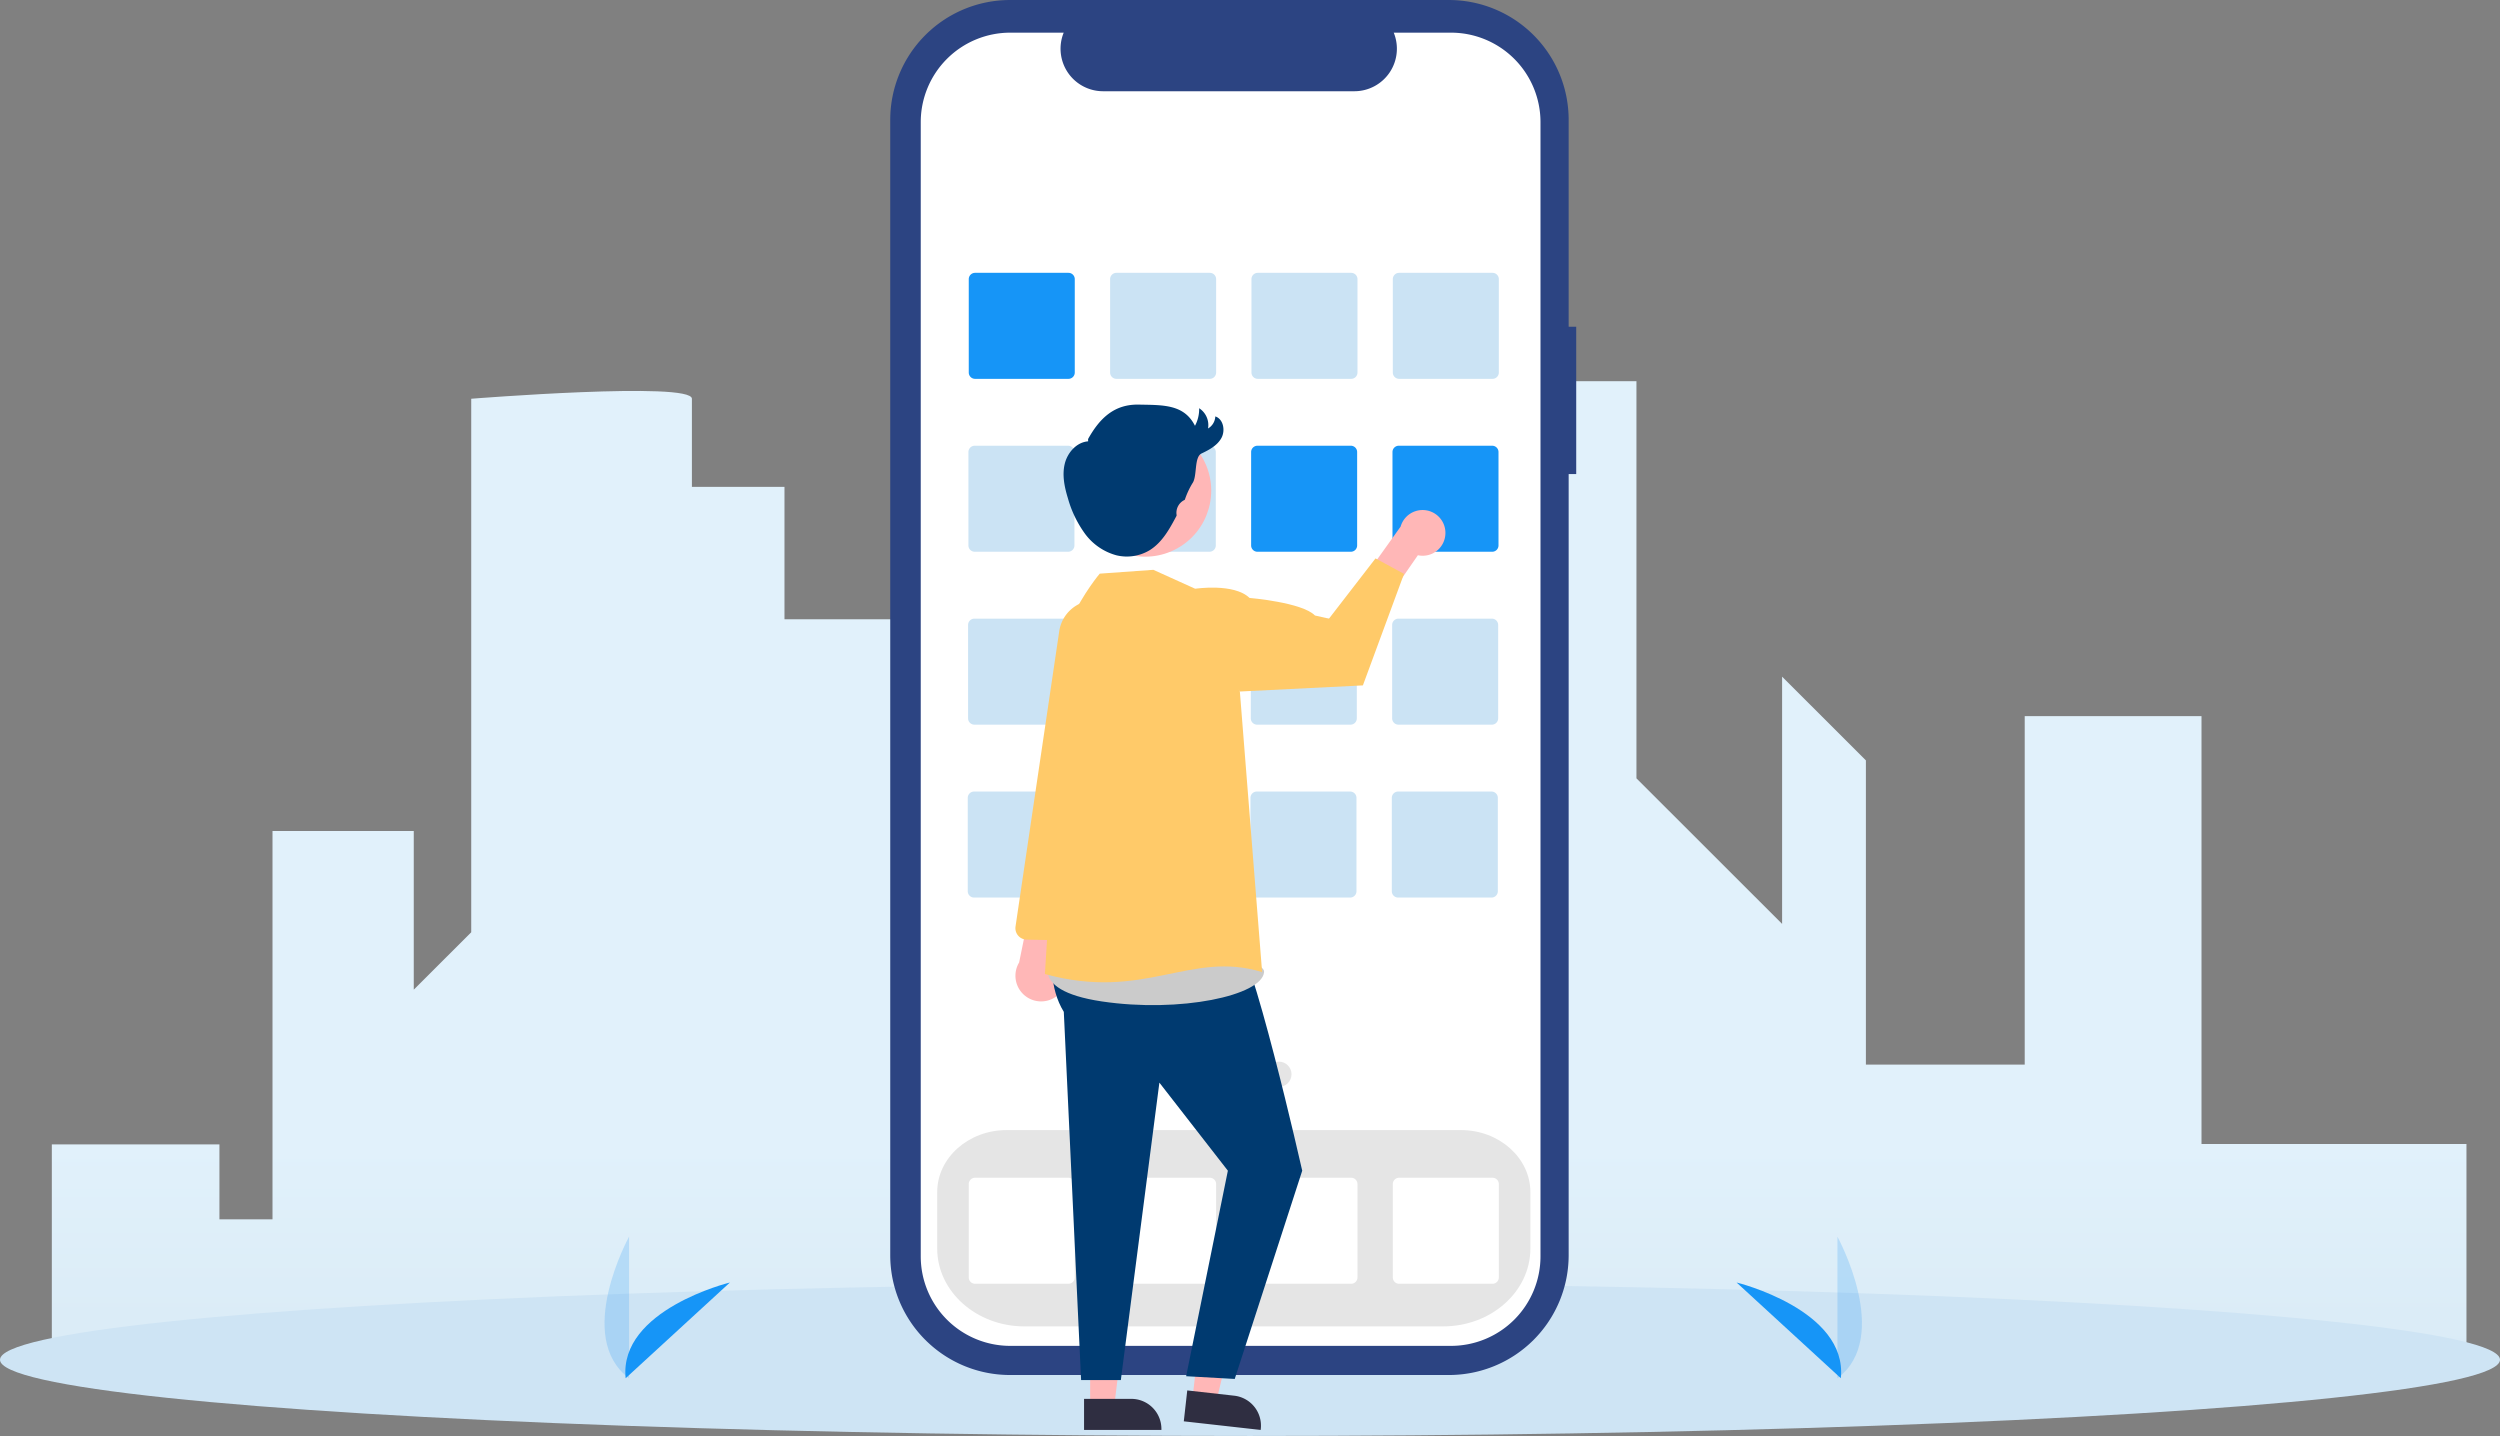 <svg xmlns="http://www.w3.org/2000/svg" xmlns:xlink="http://www.w3.org/1999/xlink" width="820" height="471" viewBox="0 0 820 471">
  <rect x="0" y="0" width="820" height="471" fill="#808080" stroke="none"/>
  <defs>
    <linearGradient id="linear-gradient" x1="0.519" y1="1.783" x2="0.519" y2="0.783" gradientUnits="objectBoundingBox">
      <stop offset="0" stop-color="#bcd2e2"/>
      <stop offset="1" stop-color="#e1f1fb"/>
    </linearGradient>
  </defs>
  <g id="组_5509" data-name="组 5509" transform="translate(-1096 -2591)">
    <path id="路径_2156" data-name="路径 2156" d="M1172.562,741.756V665.115h54.973V689.7h17.408V562.317h46.334V614.37l18.849-18.833V420.545s72.38-5.754,72.38,0v28.9h30.366v43.42h65.182v131.7h30.366V385.756h52.093V455.2h56.543V585.466h24.607V414.791h50.654V545.053l47.774,47.737V511.7l27.486,27.464v99.791h52.093V524.651h57.984V664.984h86.909v70.886Z" transform="translate(-59.562 2301.244)" fill="url(#linear-gradient)"/>
    <ellipse id="椭圆_1" data-name="椭圆 1" cx="410" cy="25" rx="410" ry="25" transform="translate(1096 3012)" fill="#cee4f4"/>
    <path id="路径_116" data-name="路径 116" d="M908.476,762.668V716.237S926.571,749.154,908.476,762.668Z" transform="translate(790.2 2280.399)" fill="#1695f7" opacity="0.2"/>
    <path id="路径_117" data-name="路径 117" d="M891.132,771.042l-34.2-31.4S893.413,748.574,891.132,771.042Z" transform="translate(808.663 2272.016)" fill="#1695f7"/>
    <path id="路径_118" data-name="路径 118" d="M286.471,762.668V716.237S268.377,749.154,286.471,762.668Z" transform="translate(1015.858 2280.399)" fill="#1695f7" opacity="0.2"/>
    <path id="路径_119" data-name="路径 119" d="M289.161,771.042l34.2-31.4S286.878,748.574,289.161,771.042Z" transform="translate(1012.051 2272.016)" fill="#1695f7"/>
    <path id="路径_120" data-name="路径 120" d="M649.745,192.18h-2.479V124.3a39.3,39.3,0,0,0-39.311-39.29h-143.9a39.3,39.3,0,0,0-39.311,39.29v372.42a39.3,39.3,0,0,0,39.311,39.29h143.9a39.3,39.3,0,0,0,39.311-39.29V240.5h2.479Z" transform="translate(963.255 2505.994)" fill="#2c4482"/>
    <path id="路径_121" data-name="路径 121" d="M615.57,100.938H596.788a13.946,13.946,0,0,1-12.912,19.213H501.449a13.946,13.946,0,0,1-12.912-19.213H471a29.353,29.353,0,0,0-29.353,29.353V502.316A29.353,29.353,0,0,0,471,531.669H615.57a29.353,29.353,0,0,0,29.353-29.353h0V130.291a29.353,29.353,0,0,0-29.353-29.353Z" transform="translate(956.358 2500.775)" fill="#fff"/>
    <path id="路径_122" data-name="路径 122" d="M614.38,726.143H477.048c-15.78,0-28.618-11.458-28.618-25.543V682.109c0-11.226,10.224-20.358,22.79-20.358H620.206c12.567,0,22.79,9.133,22.79,20.358V700.6C643,714.685,630.159,726.143,614.38,726.143Z" transform="translate(954.971 2299.915)" fill="#e5e5e5"/>
    <path id="路径_123" data-name="路径 123" d="M497.26,258.446H466.627a2.072,2.072,0,0,1-2.07-2.07V225.743a2.072,2.072,0,0,1,2.07-2.07H497.26a2.072,2.072,0,0,1,2.07,2.07v30.633a2.072,2.072,0,0,1-2.07,2.07Z" transform="translate(949.195 2456.816)" fill="#1695f7"/>
    <path id="路径_124" data-name="路径 124" d="M569.5,258.446H538.864a2.072,2.072,0,0,1-2.07-2.07V225.743a2.072,2.072,0,0,1,2.07-2.07H569.5a2.072,2.072,0,0,1,2.07,2.07v30.633A2.072,2.072,0,0,1,569.5,258.446Z" transform="translate(923.322 2456.816)" fill="#cbe3f4"/>
    <path id="路径_125" data-name="路径 125" d="M641.733,258.446H611.1a2.072,2.072,0,0,1-2.07-2.07V225.743a2.072,2.072,0,0,1,2.07-2.07h30.633a2.072,2.072,0,0,1,2.07,2.07v30.633A2.072,2.072,0,0,1,641.733,258.446Z" transform="translate(897.45 2456.816)" fill="#cbe3f4"/>
    <path id="路径_126" data-name="路径 126" d="M713.969,258.446H683.336a2.072,2.072,0,0,1-2.07-2.07V225.743a2.072,2.072,0,0,1,2.07-2.07h30.633a2.072,2.072,0,0,1,2.07,2.07v30.633A2.072,2.072,0,0,1,713.969,258.446Z" transform="translate(871.578 2456.816)" fill="#cbe3f4"/>
    <path id="路径_127" data-name="路径 127" d="M497.09,346.807H466.456a2.072,2.072,0,0,1-2.07-2.07V314.1a2.072,2.072,0,0,1,2.07-2.07H497.09a2.072,2.072,0,0,1,2.07,2.07v30.633A2.072,2.072,0,0,1,497.09,346.807Z" transform="translate(949.256 2425.169)" fill="#cbe3f4"/>
    <path id="路径_128" data-name="路径 128" d="M569.326,346.807H538.693a2.072,2.072,0,0,1-2.07-2.07V314.1a2.072,2.072,0,0,1,2.07-2.07h30.633a2.072,2.072,0,0,1,2.07,2.07v30.633A2.072,2.072,0,0,1,569.326,346.807Z" transform="translate(923.383 2425.169)" fill="#cbe3f4"/>
    <path id="路径_129" data-name="路径 129" d="M641.562,346.807H610.929a2.072,2.072,0,0,1-2.07-2.07V314.1a2.072,2.072,0,0,1,2.07-2.07h30.633a2.072,2.072,0,0,1,2.07,2.07v30.633A2.072,2.072,0,0,1,641.562,346.807Z" transform="translate(897.511 2425.169)" fill="#1695f7"/>
    <path id="路径_130" data-name="路径 130" d="M713.8,346.807H683.165a2.072,2.072,0,0,1-2.07-2.07V314.1a2.072,2.072,0,0,1,2.07-2.07H713.8a2.072,2.072,0,0,1,2.07,2.07v30.633A2.072,2.072,0,0,1,713.8,346.807Z" transform="translate(871.639 2425.169)" fill="#1695f7"/>
    <path id="路径_131" data-name="路径 131" d="M496.919,435.167H466.285a2.072,2.072,0,0,1-2.07-2.07V402.464a2.072,2.072,0,0,1,2.07-2.07h30.634a2.072,2.072,0,0,1,2.07,2.07V433.1A2.072,2.072,0,0,1,496.919,435.167Z" transform="translate(949.317 2393.522)" fill="#cbe3f4"/>
    <path id="路径_132" data-name="路径 132" d="M569.155,435.167H538.522a2.072,2.072,0,0,1-2.07-2.07V402.464a2.072,2.072,0,0,1,2.07-2.07h30.633a2.072,2.072,0,0,1,2.07,2.07V433.1A2.072,2.072,0,0,1,569.155,435.167Z" transform="translate(923.445 2393.522)" fill="#e5e5e5"/>
    <path id="路径_133" data-name="路径 133" d="M641.391,435.167H610.758a2.072,2.072,0,0,1-2.07-2.07V402.464a2.072,2.072,0,0,1,2.07-2.07h30.633a2.072,2.072,0,0,1,2.07,2.07V433.1a2.072,2.072,0,0,1-2.07,2.07Z" transform="translate(897.572 2393.522)" fill="#cbe3f4"/>
    <path id="路径_134" data-name="路径 134" d="M713.628,435.167H682.995a2.072,2.072,0,0,1-2.07-2.07V402.464a2.072,2.072,0,0,1,2.07-2.07h30.633a2.072,2.072,0,0,1,2.07,2.07V433.1a2.072,2.072,0,0,1-2.07,2.07Z" transform="translate(871.7 2393.522)" fill="#cbe3f4"/>
    <path id="路径_135" data-name="路径 135" d="M496.748,523.527H466.115a2.072,2.072,0,0,1-2.07-2.07V490.824a2.072,2.072,0,0,1,2.07-2.07h30.633a2.072,2.072,0,0,1,2.07,2.07v30.633a2.072,2.072,0,0,1-2.07,2.07Z" transform="translate(949.378 2361.875)" fill="#cbe3f4"/>
    <path id="路径_136" data-name="路径 136" d="M568.985,523.527H538.351a2.072,2.072,0,0,1-2.07-2.07V490.824a2.072,2.072,0,0,1,2.07-2.07h30.633a2.072,2.072,0,0,1,2.07,2.07v30.633a2.072,2.072,0,0,1-2.07,2.07Z" transform="translate(923.506 2361.875)" fill="#e5e5e5"/>
    <path id="路径_137" data-name="路径 137" d="M641.221,523.527H610.588a2.072,2.072,0,0,1-2.07-2.07V490.824a2.072,2.072,0,0,1,2.07-2.07h30.633a2.072,2.072,0,0,1,2.07,2.07v30.633A2.072,2.072,0,0,1,641.221,523.527Z" transform="translate(897.633 2361.875)" fill="#cbe3f4"/>
    <path id="路径_138" data-name="路径 138" d="M713.457,523.527H682.823a2.072,2.072,0,0,1-2.07-2.07V490.824a2.072,2.072,0,0,1,2.07-2.07h30.634a2.072,2.072,0,0,1,2.07,2.07v30.633a2.072,2.072,0,0,1-2.07,2.07Z" transform="translate(871.762 2361.875)" fill="#cbe3f4"/>
    <path id="路径_139" data-name="路径 139" d="M497.26,720.887H466.627a2.072,2.072,0,0,1-2.07-2.07V688.184a2.072,2.072,0,0,1,2.07-2.07H497.26a2.072,2.072,0,0,1,2.07,2.07v30.633a2.072,2.072,0,0,1-2.07,2.07Z" transform="translate(949.195 2291.188)" fill="#fff"/>
    <path id="路径_140" data-name="路径 140" d="M569.5,720.887H538.864a2.072,2.072,0,0,1-2.07-2.07V688.184a2.072,2.072,0,0,1,2.07-2.07H569.5a2.072,2.072,0,0,1,2.07,2.07v30.633a2.072,2.072,0,0,1-2.07,2.07Z" transform="translate(923.322 2291.188)" fill="#fff"/>
    <path id="路径_141" data-name="路径 141" d="M641.733,720.887H611.1a2.072,2.072,0,0,1-2.07-2.07V688.184a2.072,2.072,0,0,1,2.07-2.07h30.633a2.072,2.072,0,0,1,2.07,2.07v30.633a2.072,2.072,0,0,1-2.07,2.07Z" transform="translate(897.45 2291.188)" fill="#fff"/>
    <path id="路径_142" data-name="路径 142" d="M713.969,720.887H683.336a2.072,2.072,0,0,1-2.07-2.07V688.184a2.072,2.072,0,0,1,2.07-2.07h30.633a2.072,2.072,0,0,1,2.07,2.07v30.633a2.072,2.072,0,0,1-2.07,2.07Z" transform="translate(871.578 2291.188)" fill="#fff"/>
    <circle id="椭圆_55" data-name="椭圆 55" cx="4.14" cy="4.14" r="4.14" transform="translate(1481.533 2939.217)" fill="#e5e5e5"/>
    <circle id="椭圆_56" data-name="椭圆 56" cx="4.14" cy="4.14" r="4.14" transform="translate(1496.435 2939.217)" fill="#e5e5e5"/>
    <circle id="椭圆_57" data-name="椭圆 57" cx="4.14" cy="4.14" r="4.14" transform="translate(1511.338 2939.217)" fill="#e5e5e5"/>
    <path id="路径_144" data-name="路径 144" d="M502.821,568.984a8.375,8.375,0,0,0-1.129-12.793l8.084-28.645-14.739,4.688-5.417,26.483a8.421,8.421,0,0,0,13.2,10.267Z" transform="translate(940.652 2347.981)" fill="#ffb7b7"/>
    <path id="路径_145" data-name="路径 145" d="M507.008,502.526a3.827,3.827,0,0,1-.8.068l-14.139-.283a3.748,3.748,0,0,1-3.632-4.3L502.781,401.1A11.882,11.882,0,0,1,514.5,391.015h0a11.818,11.818,0,0,1,11.444,14.65l-10.167,41.178-5.766,52.413A3.727,3.727,0,0,1,507.008,502.526Z" transform="translate(940.656 2396.881)" fill="#ffca69"/>
    <path id="路径_146" data-name="路径 146" d="M342.1,701.168h7.869l3.744-30.351H342.1Z" transform="translate(1111.472 2351.227)" fill="#ffb7b7"/>
    <path id="路径_147" data-name="路径 147" d="M523.478,799.108h15.5a9.876,9.876,0,0,1,9.876,9.875v.321H523.478Z" transform="translate(928.091 2250.719)" fill="#2f2e41"/>
    <path id="路径_148" data-name="路径 148" d="M394.382,697.292l7.82.877,7.1-29.745-11.542-1.294Z" transform="translate(1092.748 2352.547)" fill="#ffb7b7"/>
    <path id="路径_149" data-name="路径 149" d="M575.586,794.8l15.4,1.727h0a9.876,9.876,0,0,1,8.713,10.915l-.036.319-25.214-2.827Z" transform="translate(909.835 2252.26)" fill="#2f2e41"/>
    <path id="路径_150" data-name="路径 150" d="M512.2,538.365s-10.788,23.882-1.261,39.394l5.676,120.774h13.031l12.642-97.56,22.464,28.883-13.686,67.411,15.938.895,22.138-68.306s-17.007-75.319-22.624-77.132l-3.691-17.218Z" transform="translate(933.989 2345.13)" fill="#003a70"/>
    <path id="路径_151" data-name="路径 151" d="M506.611,572.443s-9.719,11.154,15.955,15,52.631-1.926,53.273-9.628S506.611,572.443,506.611,572.443Z" transform="translate(934.779 2332.019)" fill="#cbcbcb"/>
    <path id="路径_152" data-name="路径 152" d="M692.136,352.7a7.453,7.453,0,0,1-9.023,7.012l-9.7,13.995-9.943-3.823,13.982-19.571a7.493,7.493,0,0,1,14.689,2.387Z" transform="translate(877.954 2413.405)" fill="#ffb7b7"/>
    <path id="路径_153" data-name="路径 153" d="M552.762,381.648l-13.721-6.207-17.58,1.257s-21.194,24.779-12.85,48.527l-5.135,82.8c32.734,8.986,47.614-7.868,71.244-.642l-7.3-92.02Z" transform="translate(935.255 2402.459)" fill="#ffca69"/>
    <path id="路径_154" data-name="路径 154" d="M565.976,385.584l9.17-6.029s12.738-1.926,17.83,3.015c0,0,17.283,1.447,21.457,5.761l4.6,1.036L634.3,369.6l9.343,5.076L630.16,411.257l-40.354,2.009Z" transform="translate(912.87 2404.553)" fill="#ffca69"/>
    <circle id="椭圆_58" data-name="椭圆 58" cx="21.659" cy="21.659" r="21.659" transform="translate(1442.227 2743.316) rotate(-28.663)" fill="#ffb7b7"/>
    <path id="路径_155" data-name="路径 155" d="M521.049,302.3c3.866-6.953,8.7-11.456,16.651-11.293s14.835-.152,18.414,6.954a11.686,11.686,0,0,0,1.375-5.763,6.6,6.6,0,0,1,2.914,6.64,4.82,4.82,0,0,0,2.38-3.957c2.655.883,3.345,4.625,2,7.079s-3.978,3.873-6.505,5.073-1.361,7.545-3.011,9.8a26.446,26.446,0,0,0-2.455,5.3.347.347,0,0,1-.157.164,4.666,4.666,0,0,0-2.589,4.779.778.778,0,0,1-.025.455c-2.253,4.244-4.685,8.685-8.769,11.218a14.54,14.54,0,0,1-10.923,1.688,18.983,18.983,0,0,1-10.385-7.179,36.474,36.474,0,0,1-5.534-11.55c-1.116-3.64-1.927-7.532-1.042-11.235s3.881-7.132,7.678-7.418" transform="translate(931.839 2432.703)" fill="#003a70"/>
  </g>
</svg>
